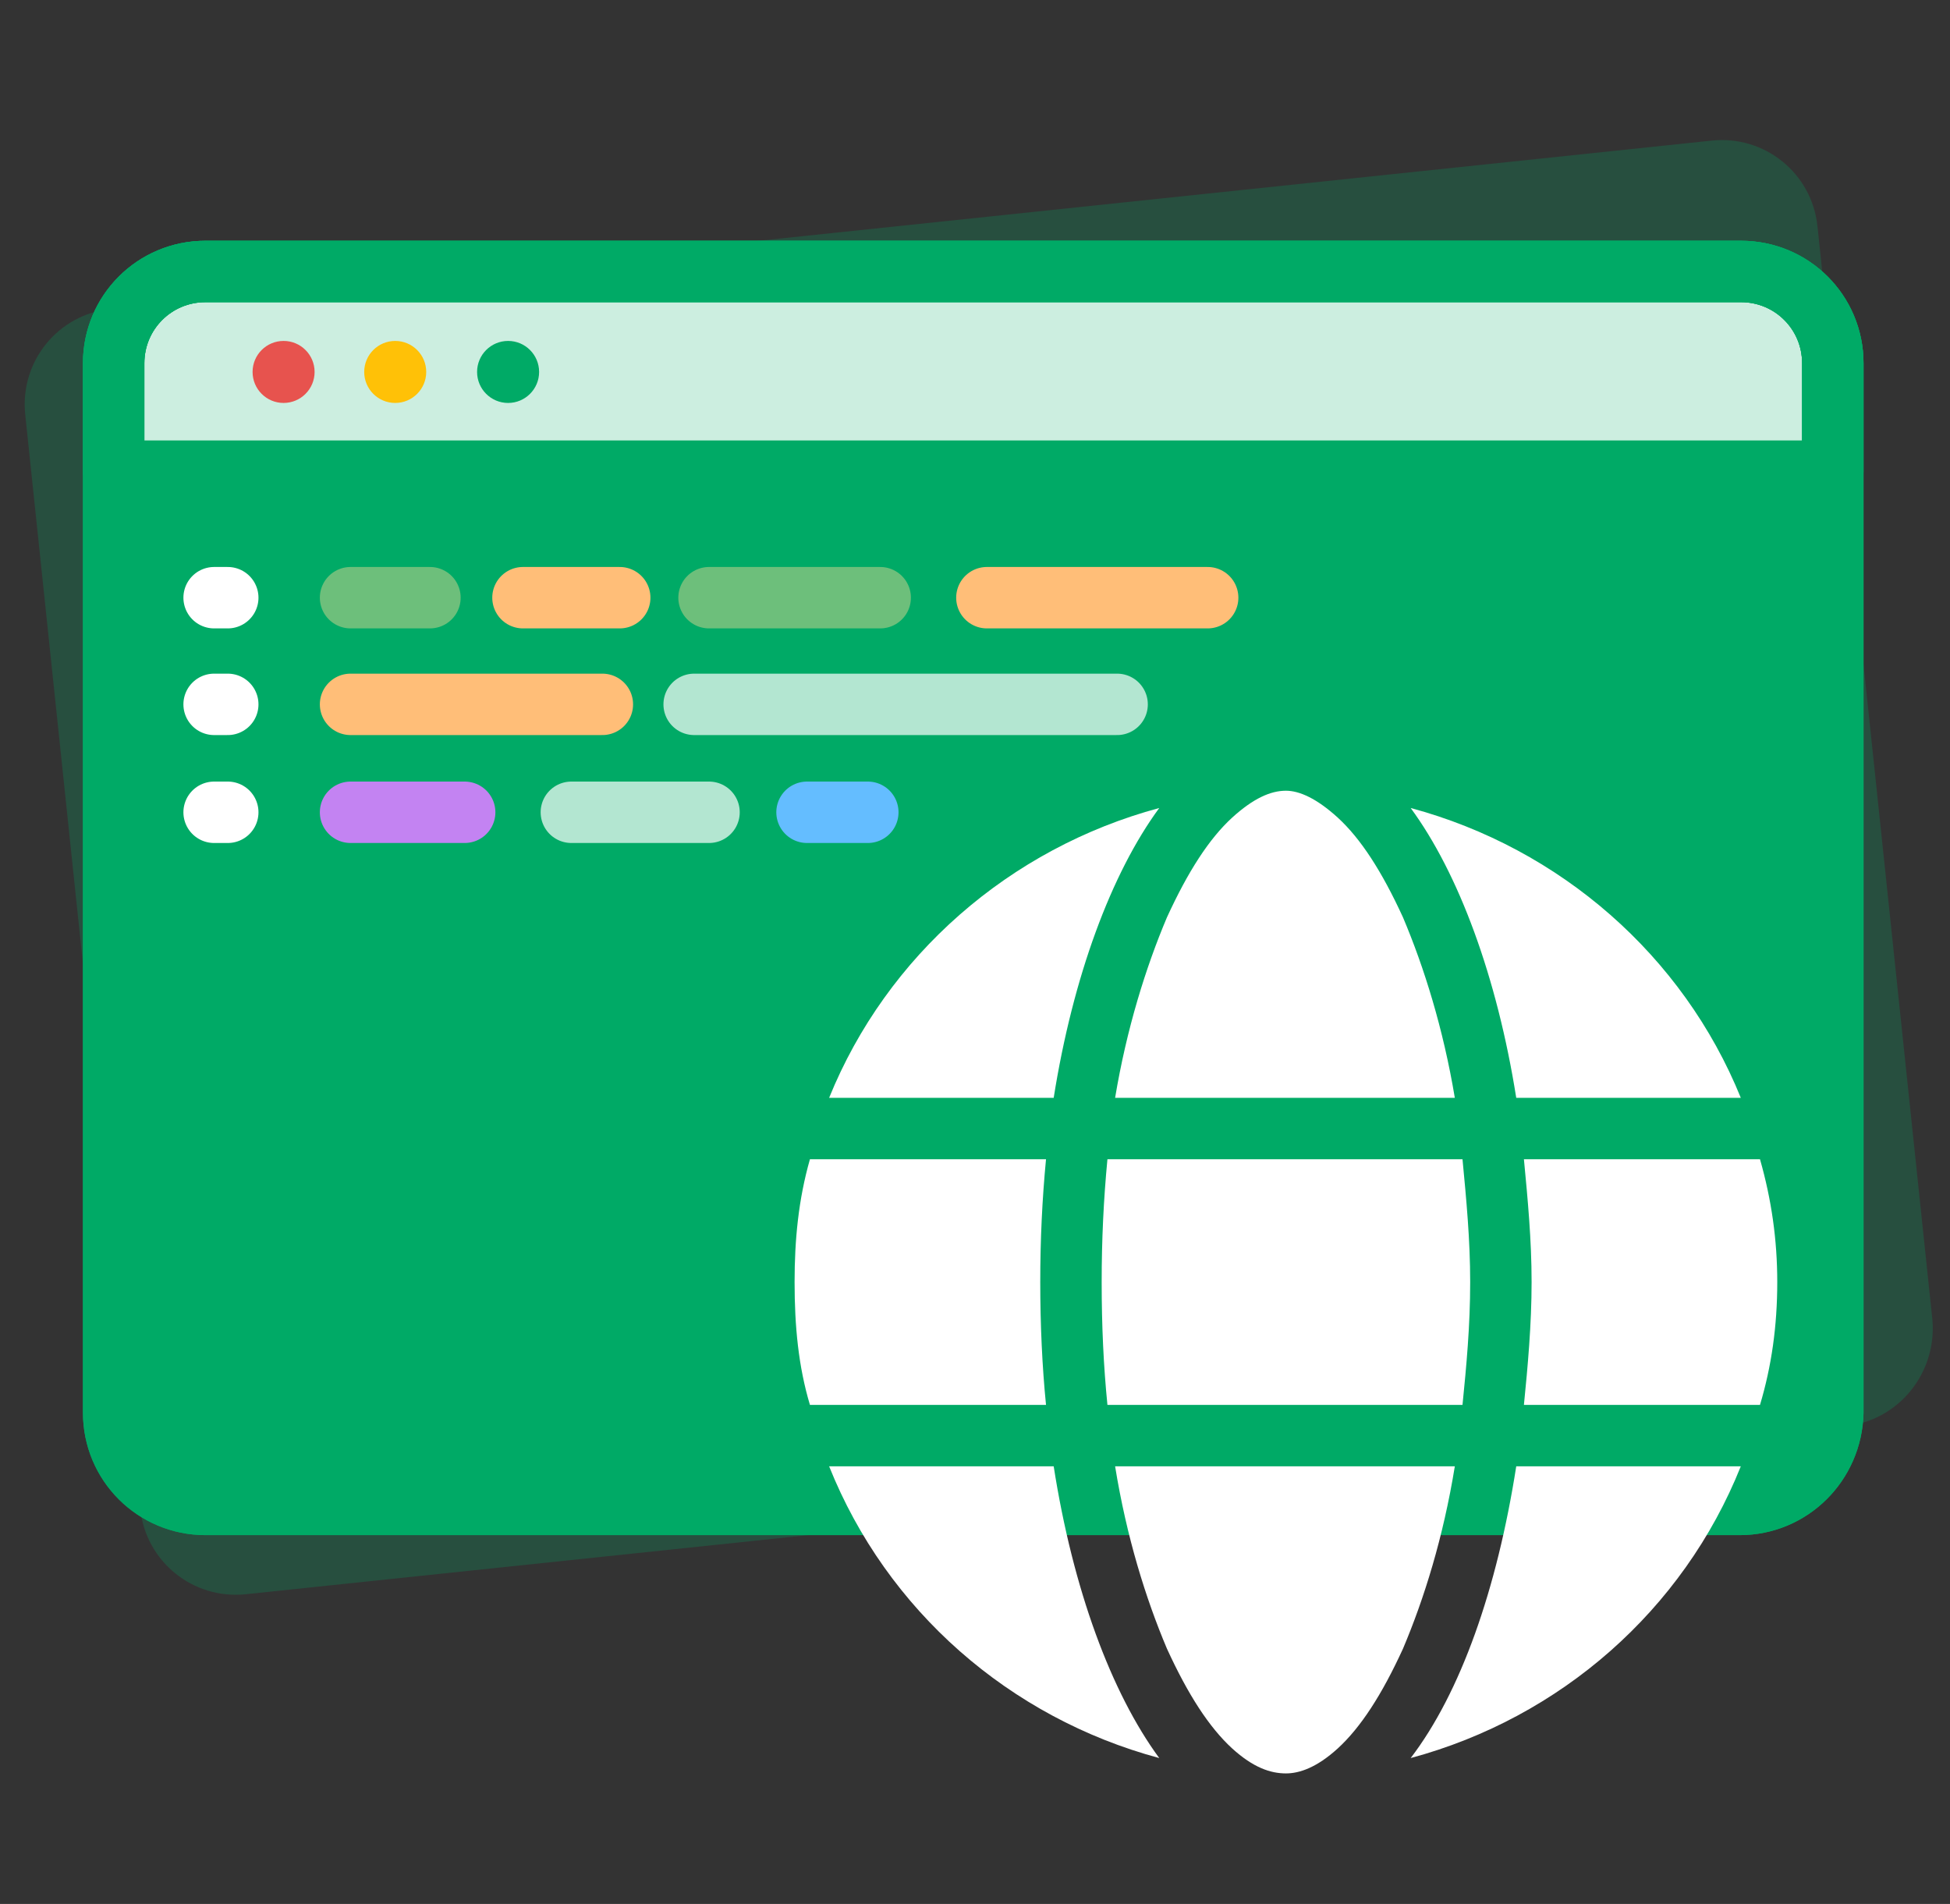 <svg width="127" height="124" viewBox="0 0 127 124" fill="none" xmlns="http://www.w3.org/2000/svg">
<rect x="0" y="0" width="127" height="124" fill="#333333" stroke="none"/>
<path d="M120.196 92.879L16.018 103.828C12.566 104.191 9.494 101.704 9.131 98.251L1.643 27.003C1.28 23.55 3.767 20.479 7.22 20.116L111.482 9.157C114.935 8.794 118.006 11.281 118.369 14.734L125.857 85.983C126.136 89.445 123.649 92.516 120.196 92.879Z" fill="#00AA66" fill-opacity="0.24"/>
<path d="M113.31 97.979H13.38C10.068 97.979 7.402 95.313 7.402 92.001V23.658C7.402 20.346 10.068 17.68 13.38 17.68H113.39C116.703 17.68 119.368 20.346 119.368 23.658V92.001C119.288 95.313 116.622 97.979 113.31 97.979Z" fill="#00AA66"/>
<path d="M119.288 30.686H7.402V23.658C7.402 20.346 10.068 17.68 13.38 17.68H113.39C116.703 17.68 119.368 20.346 119.368 23.658V30.686H119.288Z" fill="white" fill-opacity="0.8"/>
<path d="M113.31 97.979H13.38C10.068 97.979 7.402 95.313 7.402 92.001V23.658C7.402 20.346 10.068 17.68 13.38 17.68H113.39C116.703 17.68 119.368 20.346 119.368 23.658V92.001C119.288 95.313 116.622 97.979 113.31 97.979Z" stroke="#00AA66" stroke-width="4" stroke-miterlimit="10" stroke-linecap="round" stroke-linejoin="round"/>
<path d="M113.31 97.979H13.38C10.068 97.979 7.402 95.313 7.402 92.001V23.658C7.402 20.346 10.068 17.68 13.38 17.68H113.39C116.703 17.68 119.368 20.346 119.368 23.658V92.001C119.288 95.313 116.622 97.979 113.31 97.979Z" stroke="#00AA66" stroke-width="4" stroke-miterlimit="10" stroke-linecap="round" stroke-linejoin="round"/>
<path d="M119.288 30.686H7.402V23.658C7.402 20.346 10.068 17.68 13.38 17.68H113.39C116.703 17.68 119.368 20.346 119.368 23.658V30.686H119.288Z" stroke="#00AA66" stroke-width="4" stroke-miterlimit="10" stroke-linecap="round" stroke-linejoin="round"/>
<path d="M52.56 52.902H56.519" stroke="#64BDFF" stroke-width="4" stroke-miterlimit="10" stroke-linecap="round" stroke-linejoin="round"/>
<path d="M37.211 52.902H46.178" stroke="white" stroke-opacity="0.7" stroke-width="4" stroke-miterlimit="10" stroke-linecap="round" stroke-linejoin="round"/>
<path d="M22.831 52.902H30.264" stroke="#C383F2" stroke-width="4" stroke-miterlimit="10" stroke-linecap="round" stroke-linejoin="round"/>
<path d="M13.945 52.902H14.834" stroke="white" stroke-width="4" stroke-miterlimit="10" stroke-linecap="round" stroke-linejoin="round"/>
<path d="M45.209 45.873H72.756" stroke="white" stroke-opacity="0.7" stroke-width="4" stroke-miterlimit="10" stroke-linecap="round" stroke-linejoin="round"/>
<path d="M22.831 45.873H39.231" stroke="#FFBE78" stroke-width="4" stroke-miterlimit="10" stroke-linecap="round" stroke-linejoin="round"/>
<path d="M13.945 45.873H14.834" stroke="white" stroke-width="4" stroke-miterlimit="10" stroke-linecap="round" stroke-linejoin="round"/>
<path d="M64.274 38.926H78.653" stroke="#FFBE78" stroke-width="4" stroke-miterlimit="10" stroke-linecap="round" stroke-linejoin="round"/>
<path d="M46.178 38.926H57.326" stroke="#6DBF7B" stroke-width="4" stroke-miterlimit="10" stroke-linecap="round" stroke-linejoin="round"/>
<path d="M34.06 38.926H40.362" stroke="#FFBE78" stroke-width="4" stroke-miterlimit="10" stroke-linecap="round" stroke-linejoin="round"/>
<path d="M22.831 38.926H28.002" stroke="#6DBF7B" stroke-width="4" stroke-miterlimit="10" stroke-linecap="round" stroke-linejoin="round"/>
<path d="M13.945 38.926H14.834" stroke="white" stroke-width="4" stroke-miterlimit="10" stroke-linecap="round" stroke-linejoin="round"/>
<path d="M18.469 26.243C19.585 26.243 20.489 25.339 20.489 24.224C20.489 23.108 19.585 22.204 18.469 22.204C17.354 22.204 16.45 23.108 16.45 24.224C16.45 25.339 17.354 26.243 18.469 26.243Z" fill="#E7534E"/>
<path d="M25.74 26.243C26.855 26.243 27.759 25.339 27.759 24.224C27.759 23.108 26.855 22.204 25.74 22.204C24.624 22.204 23.72 23.108 23.72 24.224C23.72 25.339 24.624 26.243 25.74 26.243Z" fill="#FFC107"/>
<path d="M33.091 26.243C34.206 26.243 35.111 25.339 35.111 24.224C35.111 23.108 34.206 22.204 33.091 22.204C31.976 22.204 31.072 23.108 31.072 24.224C31.072 25.339 31.976 26.243 33.091 26.243Z" fill="#00AA66"/>
<path d="M95.75 83.498C95.75 86.373 95.5 88.998 95.25 91.498H72.125C71.875 88.998 71.75 86.373 71.75 83.498C71.75 80.748 71.875 78.123 72.125 75.498H95.25C95.5 78.123 95.75 80.748 95.75 83.498ZM99.25 75.498H114.625C115.375 78.123 115.75 80.748 115.75 83.498C115.75 86.373 115.375 88.998 114.625 91.498H99.25C99.5 88.998 99.75 86.248 99.75 83.498C99.75 80.748 99.5 78.123 99.25 75.498ZM113.375 71.498H98.75C97.5 63.623 95 56.873 91.875 52.623C101.625 55.248 109.625 62.248 113.375 71.498ZM94.75 71.498H72.625C73.375 66.998 74.625 62.998 76 59.748C77.375 56.748 78.75 54.623 80.25 53.248C81.625 51.998 82.75 51.498 83.75 51.498C84.625 51.498 85.75 51.998 87.125 53.248C88.625 54.623 90 56.748 91.375 59.748C92.75 62.998 94 66.998 94.75 71.498ZM68.625 71.498H54C57.75 62.248 65.75 55.248 75.5 52.623C72.375 56.873 69.875 63.623 68.625 71.498ZM52.75 75.498H68.125C67.875 78.123 67.75 80.748 67.75 83.498C67.75 86.248 67.875 88.998 68.125 91.498H52.75C52 88.998 51.75 86.373 51.75 83.498C51.75 80.748 52 78.123 52.75 75.498ZM76 107.373C74.625 104.123 73.375 100.123 72.625 95.498H94.75C94 100.123 92.75 104.123 91.375 107.373C90 110.373 88.625 112.498 87.125 113.873C85.75 115.123 84.625 115.498 83.75 115.498C82.75 115.498 81.625 115.123 80.25 113.873C78.75 112.498 77.375 110.373 76 107.373ZM68.625 95.498C69.875 103.498 72.375 110.248 75.5 114.498C65.75 111.873 57.75 104.873 54 95.498H68.625ZM113.375 95.498C109.625 104.873 101.625 111.873 91.875 114.498C95.125 110.248 97.5 103.498 98.75 95.498H113.375Z" fill="white"/>
</svg>
